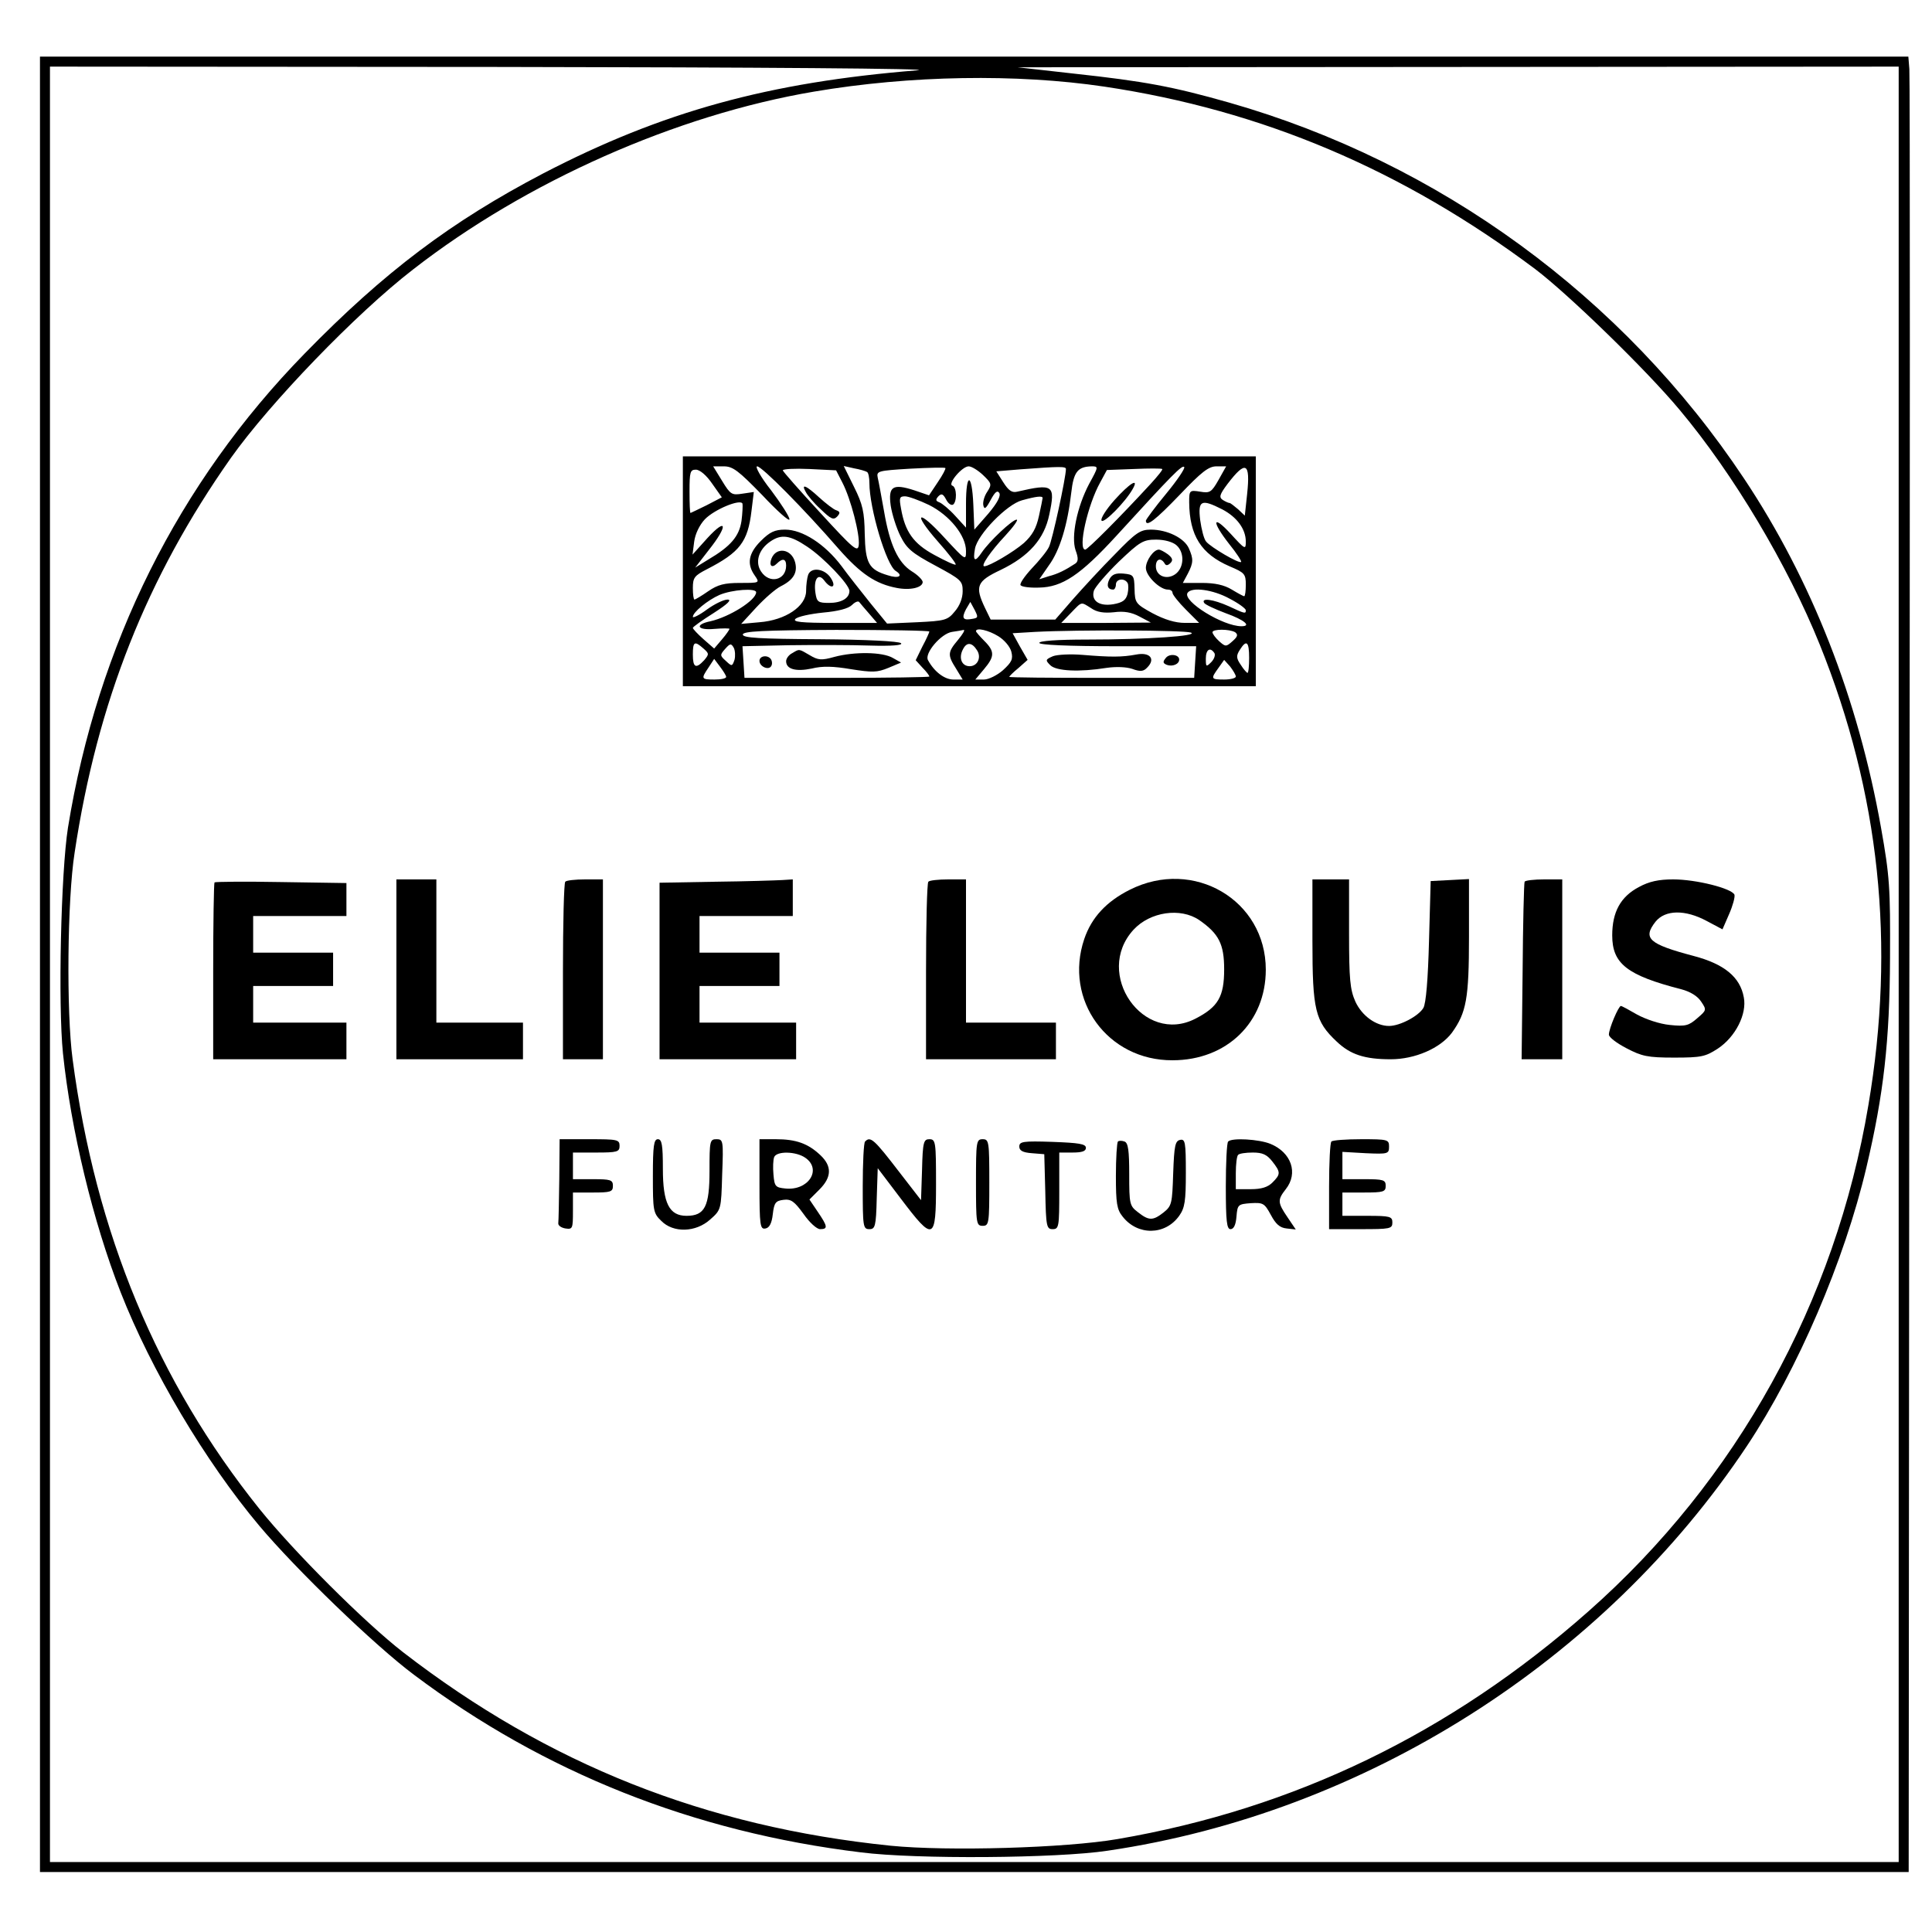 <svg preserveAspectRatio="xMidYMid meet" viewBox="0 0 580 580" height="580pt" width="580pt" xmlns="http://www.w3.org/2000/svg" version="1.0">

<g stroke="none" fill="#000000" transform="translate(0,580) scale(0.1,-0.1)">
<path d="M120 2905 l0 -2725 2805 0 2805 0 2 2688 c2 1478 2 2704 0 2725 l-3
37 -2805 0 -2804 0 0 -2725z m2635 2684 c-448 -36 -767 -124 -1125 -310 -275
-144 -476 -295 -715 -540 -380 -389 -622 -875 -711 -1424 -21 -134 -30 -529
-15 -677 24 -230 90 -505 173 -717 92 -235 254 -508 416 -701 110 -131 347
-360 465 -448 390 -293 839 -472 1342 -533 164 -21 588 -18 740 5 770 113
1489 568 1920 1216 152 229 292 555 358 835 52 220 70 380 71 630 1 210 -1
244 -27 390 -69 388 -208 743 -411 1048 -363 546 -915 949 -1546 1129 -169 48
-254 64 -466 87 l-169 19 1323 1 1322 1 0 -2695 0 -2695 -2775 0 -2775 0 0
2695 0 2695 1353 -1 c776 -1 1309 -5 1252 -10z m560 -49 c475 -71 896 -250
1294 -548 99 -75 333 -302 433 -422 162 -193 325 -467 421 -705 180 -447 228
-900 146 -1383 -99 -591 -395 -1126 -840 -1519 -414 -366 -883 -593 -1414
-684 -156 -27 -510 -37 -681 -20 -557 57 -1029 245 -1464 581 -116 90 -328
302 -431 430 -307 383 -492 828 -561 1350 -19 141 -16 480 6 620 68 452 217
827 469 1185 117 165 376 434 547 566 339 264 790 464 1204 534 289 49 608 54
871 15z"></path>
<path d="M2050 4085 l0 -345 860 0 860 0 0 345 0 345 -860 0 -860 0 0 -345z
m238 229 c45 -48 82 -81 82 -73 0 8 -25 47 -55 87 -31 39 -49 72 -42 72 14 0
139 -126 245 -248 66 -75 111 -105 174 -117 41 -8 78 1 78 18 -1 7 -15 21 -33
32 -41 26 -66 80 -83 180 -8 44 -16 89 -19 101 -4 20 0 21 98 27 56 3 103 4
105 2 2 -2 -8 -21 -23 -43 l-26 -39 -44 15 c-65 21 -79 12 -71 -46 4 -26 17
-67 29 -91 19 -38 34 -51 105 -89 78 -42 82 -46 82 -77 0 -21 -9 -44 -24 -61
-21 -26 -30 -28 -113 -32 l-90 -4 -49 60 c-27 34 -67 84 -88 113 -50 66 -117
109 -169 109 -31 0 -46 -7 -73 -34 -37 -37 -43 -69 -18 -104 15 -22 15 -22
-44 -22 -47 0 -67 -5 -96 -25 -20 -14 -39 -25 -41 -25 -3 0 -5 16 -5 35 0 31
5 37 42 56 99 51 123 82 134 175 l7 57 -34 -5 c-32 -5 -36 -3 -61 38 l-27 44
32 0 c27 0 44 -13 115 -86z m241 37 c25 -48 53 -156 49 -188 -3 -22 -16 -11
-115 97 -62 67 -113 125 -113 128 0 4 36 6 80 4 l80 -4 19 -37z m74 32 c4 -2
7 -17 7 -33 0 -76 51 -247 79 -264 24 -15 9 -24 -24 -13 -57 17 -67 36 -69
124 -1 66 -6 89 -32 141 l-31 63 31 -7 c17 -3 34 -8 39 -11z m348 -9 c26 -25
27 -28 13 -50 -9 -13 -14 -31 -12 -41 3 -14 8 -10 22 16 13 24 20 30 26 21 5
-9 -6 -30 -33 -62 l-42 -48 -3 75 c-4 96 -22 98 -22 3 l0 -72 -32 35 c-18 20
-40 38 -48 41 -11 4 -12 8 -3 18 9 9 14 8 23 -9 6 -12 15 -19 21 -16 12 8 12
52 -2 57 -15 5 29 58 49 58 9 0 28 -12 43 -26z m249 18 c0 -25 -41 -215 -51
-234 -6 -13 -30 -42 -52 -65 -22 -24 -37 -46 -33 -50 4 -5 29 -8 55 -7 70 1
125 38 233 156 168 184 197 213 203 206 4 -3 -21 -40 -54 -80 -34 -41 -61 -78
-61 -81 0 -21 29 2 102 78 65 68 86 85 110 85 l29 0 -23 -41 c-21 -37 -26 -40
-55 -35 -32 5 -33 4 -33 -32 1 -100 36 -155 121 -192 45 -19 49 -23 49 -55 0
-19 -2 -35 -5 -35 -2 0 -19 9 -37 20 -23 14 -51 20 -90 20 l-57 0 15 28 c17
33 17 44 3 76 -14 31 -65 56 -114 56 -32 0 -45 -9 -108 -74 -40 -40 -96 -101
-126 -135 l-53 -61 -97 0 -97 0 -17 35 c-31 65 -25 80 47 114 85 41 131 93
146 166 19 89 12 94 -96 69 -16 -4 -26 3 -42 28 l-21 33 72 6 c119 9 137 9
137 1z m70 -44 c-37 -70 -55 -159 -41 -200 9 -24 8 -34 -1 -40 -29 -19 -52
-31 -80 -38 l-28 -9 29 42 c33 45 56 122 67 218 7 62 19 78 61 79 21 0 21 -1
-7 -52z m184 -1 c-93 -101 -189 -197 -196 -197 -23 0 7 134 45 202 l20 37 81
3 c45 2 83 2 85 0 3 -1 -13 -21 -35 -45z m290 -30 l-7 -65 -20 19 c-12 10 -23
19 -26 19 -3 0 -12 4 -20 9 -12 8 -10 16 14 48 55 72 69 65 59 -30z m-1606 31
l29 -41 -46 -24 c-25 -12 -47 -23 -48 -23 -2 0 -3 29 -3 65 0 58 2 65 19 65
12 0 32 -17 49 -42z m651 -64 c62 -31 111 -92 111 -138 0 -30 -1 -29 -64 39
-80 88 -99 79 -21 -10 32 -36 56 -67 54 -70 -3 -2 -31 11 -64 29 -63 34 -88
70 -100 139 -6 32 -5 37 12 37 10 0 43 -12 72 -26z m341 21 c0 -2 -5 -27 -11
-54 -8 -37 -20 -58 -45 -81 -31 -27 -104 -70 -119 -70 -12 0 19 45 63 92 24
26 40 48 34 48 -13 0 -82 -65 -105 -99 -20 -30 -27 -26 -20 12 8 43 96 133
141 145 43 12 62 14 62 7z m-904 -69 c-7 -46 -32 -76 -100 -116 l-39 -24 41
53 c58 73 55 100 -4 36 l-45 -50 5 39 c3 23 16 50 32 67 29 30 107 62 113 47
1 -5 0 -29 -3 -52z m1443 35 c44 -23 71 -59 71 -97 0 -25 -2 -24 -45 23 -55
60 -59 39 -5 -30 22 -27 38 -52 36 -54 -6 -6 -91 44 -105 61 -7 8 -14 37 -18
65 -7 59 3 64 66 32z m-1246 -112 c50 -33 127 -114 127 -133 0 -22 -24 -36
-61 -36 -33 0 -37 3 -41 30 -6 41 8 61 26 38 21 -29 39 -22 20 7 -18 28 -59
34 -68 9 -3 -9 -6 -30 -6 -48 0 -46 -62 -88 -140 -94 l-55 -5 45 49 c25 27 58
56 74 64 38 19 51 41 43 72 -11 41 -57 47 -71 11 -8 -21 1 -30 16 -15 17 17
28 15 28 -6 0 -44 -50 -56 -75 -18 -19 28 -8 66 27 90 33 23 59 20 111 -15z
m1109 4 c25 -22 23 -68 -4 -87 -26 -18 -58 -5 -58 24 0 22 15 27 26 9 4 -8 10
-7 18 1 8 8 6 15 -8 26 -11 8 -23 14 -27 14 -16 0 -39 -33 -39 -55 0 -24 42
-65 66 -65 8 0 14 -4 14 -10 0 -5 18 -28 40 -50 l40 -40 -43 0 c-29 0 -61 10
-97 29 -51 28 -53 31 -54 73 -1 41 -3 43 -33 46 -23 2 -34 -2 -42 -16 -10 -19
-6 -32 11 -32 4 0 8 7 8 15 0 17 25 21 35 5 3 -5 3 -20 0 -33 -5 -19 -15 -26
-43 -31 -43 -7 -67 11 -58 41 4 11 37 50 75 87 63 60 73 66 112 66 25 0 50 -7
61 -17z m-1262 -141 c0 -24 -80 -74 -137 -87 -49 -10 -40 -28 12 -23 25 2 45
2 45 0 0 -2 -10 -17 -23 -32 l-23 -27 -32 28 c-18 16 -32 31 -32 34 0 3 28 23
63 45 42 27 55 40 41 40 -12 0 -40 -14 -62 -30 -23 -17 -42 -26 -42 -22 0 14
44 50 80 66 38 16 110 21 110 8z m1421 -19 c27 -14 49 -30 49 -35 0 -11 -2
-11 -51 12 -47 21 -84 26 -74 10 3 -5 33 -19 65 -31 56 -20 78 -39 47 -39 -56
0 -177 75 -162 100 12 19 77 10 126 -17z m-1082 -45 l24 -28 -128 0 c-101 0
-126 3 -117 12 7 7 44 15 83 19 45 4 76 12 87 23 9 9 19 13 22 8 3 -4 16 -19
29 -34z m309 -16 c-27 -5 -32 2 -18 29 l13 22 13 -24 c11 -22 11 -24 -8 -27z
m358 32 c17 -12 38 -15 68 -12 30 4 53 0 77 -13 l34 -18 -134 -1 -135 0 29 30
c34 35 29 34 61 14z m-486 -70 c0 -2 -9 -23 -21 -45 l-20 -41 20 -22 c12 -12
21 -24 21 -27 0 -2 -125 -4 -278 -4 l-277 0 -3 48 -3 47 138 3 c76 1 185 1
243 -1 69 -2 101 1 95 7 -6 6 -104 11 -243 12 -181 1 -232 4 -232 14 0 10 59
13 280 14 154 0 280 -2 280 -5z m86 -25 c-31 -37 -32 -45 -6 -86 l20 -33 -28
0 c-26 0 -57 23 -76 58 -12 20 39 80 72 85 15 2 31 5 35 6 5 0 -3 -13 -17 -30z
m121 11 c18 -11 35 -31 39 -46 6 -23 1 -32 -25 -56 -17 -15 -43 -28 -57 -28
l-26 0 26 31 c32 38 33 53 1 85 -14 14 -25 27 -25 29 0 12 38 3 67 -15z m578
11 c26 -10 -131 -21 -312 -21 -89 0 -143 -4 -143 -10 0 -6 85 -10 236 -10
l235 0 -3 -47 -3 -48 -277 0 c-153 0 -278 1 -278 3 0 2 12 14 28 27 l27 24
-23 40 -22 40 67 4 c134 7 448 5 468 -2z m133 1 c9 -7 8 -13 -8 -27 -19 -17
-21 -17 -40 0 -11 10 -20 22 -20 27 0 10 51 10 68 0z m-1596 -49 c17 -15 17
-17 2 -35 -25 -27 -34 -22 -34 17 0 39 5 42 32 18z m93 -34 c-7 -20 -8 -20
-26 -3 -18 16 -18 18 -2 36 15 17 18 17 26 3 4 -8 5 -25 2 -36z m728 29 c14
-21 2 -48 -22 -48 -24 0 -34 25 -20 51 11 22 27 21 42 -3z m817 -23 c0 -25 -2
-45 -5 -45 -2 0 -12 11 -20 24 -14 20 -14 28 -3 45 20 32 28 25 28 -24z m-104
14 c3 -6 -1 -18 -10 -27 -15 -15 -16 -14 -16 11 0 27 13 36 26 16z m-1466 -71
c0 -5 -16 -8 -35 -8 -40 0 -41 2 -18 36 l17 26 18 -24 c9 -12 18 -26 18 -30z
m1530 1 c0 -5 -16 -9 -35 -9 -40 0 -41 2 -17 35 l17 24 18 -20 c9 -12 17 -25
17 -30z"></path>
<path d="M2419 4323 c5 -10 25 -34 45 -52 30 -29 38 -33 49 -22 10 11 9 15 -2
19 -8 2 -31 20 -51 38 -41 38 -56 43 -41 17z"></path>
<path d="M3346 4299 c-25 -28 -43 -56 -39 -62 6 -10 72 56 94 96 19 34 -10 16
-55 -34z"></path>
<path d="M2378 3839 c-10 -5 -18 -16 -18 -24 0 -24 29 -32 77 -22 32 8 65 7
118 -2 64 -10 78 -10 112 4 l38 16 -25 14 c-31 18 -115 19 -175 3 -39 -11 -49
-10 -74 5 -34 20 -31 19 -53 6z"></path>
<path d="M2280 3816 c0 -17 27 -29 35 -16 4 6 3 15 0 20 -9 15 -35 12 -35 -4z"></path>
<path d="M3161 3830 c-23 -10 -23 -12 -8 -27 18 -18 88 -21 169 -8 28 4 59 3
77 -3 24 -9 34 -8 45 4 26 26 8 47 -33 39 -43 -8 -76 -8 -161 -1 -36 3 -76 1
-89 -4z"></path>
<path d="M3500 3825 c-10 -12 -9 -16 3 -21 17 -6 37 2 37 16 0 15 -29 19 -40
5z"></path>
<path d="M644 3151 c-2 -2 -4 -123 -4 -268 l0 -263 200 0 200 0 0 55 0 55
-140 0 -140 0 0 55 0 55 120 0 120 0 0 50 0 50 -120 0 -120 0 0 55 0 55 140 0
140 0 0 50 0 49 -196 3 c-108 2 -198 1 -200 -1z"></path>
<path d="M1190 2890 l0 -270 190 0 190 0 0 55 0 55 -130 0 -130 0 0 215 0 215
-60 0 -60 0 0 -270z"></path>
<path d="M1697 3153 c-4 -3 -7 -125 -7 -270 l0 -263 60 0 60 0 0 270 0 270
-53 0 c-30 0 -57 -3 -60 -7z"></path>
<path d="M2148 3153 l-168 -3 0 -265 0 -265 205 0 205 0 0 55 0 55 -145 0
-145 0 0 55 0 55 120 0 120 0 0 50 0 50 -120 0 -120 0 0 55 0 55 140 0 140 0
0 55 0 55 -32 -2 c-18 -1 -108 -4 -200 -5z"></path>
<path d="M2787 3153 c-4 -3 -7 -125 -7 -270 l0 -263 195 0 195 0 0 55 0 55
-135 0 -135 0 0 215 0 215 -53 0 c-30 0 -57 -3 -60 -7z"></path>
<path d="M3392 3129 c-70 -35 -115 -83 -137 -148 -62 -183 70 -365 265 -364
163 0 280 114 280 272 0 209 -217 336 -408 240z m208 -91 c59 -41 75 -72 75
-148 0 -82 -18 -113 -86 -148 -156 -81 -307 135 -186 267 50 54 141 67 197 29z"></path>
<path d="M3940 2975 c0 -207 8 -241 73 -302 41 -39 84 -53 162 -53 73 0 149
33 184 80 43 60 51 102 51 287 l0 174 -57 -3 -58 -3 -5 -180 c-3 -114 -9 -188
-17 -201 -14 -24 -70 -54 -103 -54 -39 0 -81 30 -101 73 -16 36 -19 67 -19
205 l0 162 -55 0 -55 0 0 -185z"></path>
<path d="M4577 3153 c-2 -5 -5 -126 -6 -270 l-3 -263 61 0 61 0 0 270 0 270
-54 0 c-30 0 -57 -3 -59 -7z"></path>
<path d="M4920 3137 c-55 -29 -80 -75 -80 -145 0 -85 44 -120 208 -162 26 -7
48 -20 59 -37 17 -25 16 -26 -12 -50 -25 -22 -35 -25 -82 -20 -31 3 -72 17
-98 31 -24 14 -46 26 -49 26 -7 0 -36 -68 -36 -86 0 -8 24 -26 53 -41 46 -24
63 -28 143 -28 82 0 94 3 131 27 53 35 88 104 78 154 -11 61 -59 100 -150 124
-136 36 -154 53 -115 103 29 36 89 37 154 2 l47 -25 20 46 c11 25 18 51 16 58
-8 19 -115 46 -184 46 -43 0 -72 -6 -103 -23z"></path>
<path d="M1679 2260 c-1 -66 -2 -126 -3 -132 -1 -7 9 -14 22 -16 21 -3 22 0
22 52 l0 56 60 0 c53 0 60 2 60 20 0 18 -7 20 -60 20 l-60 0 0 40 0 40 70 0
c63 0 70 2 70 20 0 19 -7 20 -90 20 l-90 0 -1 -120z"></path>
<path d="M1960 2270 c0 -104 1 -112 25 -135 36 -37 104 -35 147 4 33 29 33 30
36 135 4 102 3 106 -17 106 -20 0 -21 -5 -21 -95 0 -107 -14 -135 -69 -135
-52 0 -71 38 -71 141 0 72 -3 89 -15 89 -12 0 -15 -19 -15 -110z"></path>
<path d="M2280 2244 c0 -124 2 -135 18 -132 12 2 19 16 22 43 4 35 9 40 32 43
23 3 33 -5 60 -42 18 -26 40 -46 50 -46 24 0 23 8 -7 52 l-25 37 30 30 c37 37
38 70 3 103 -37 35 -73 48 -134 48 l-49 0 0 -136z m138 80 c50 -35 9 -99 -60
-92 -30 3 -33 6 -36 42 -2 21 -1 44 2 52 7 19 66 18 94 -2z"></path>
<path d="M2597 2373 c-4 -3 -7 -64 -7 -135 0 -121 1 -128 20 -128 17 0 20 8
22 92 l3 91 69 -91 c99 -131 106 -128 106 43 0 127 -1 135 -20 135 -17 0 -20
-8 -22 -92 l-3 -91 -65 84 c-76 99 -87 109 -103 92z"></path>
<path d="M2930 2250 c0 -123 1 -130 20 -130 19 0 20 7 20 130 0 123 -1 130
-20 130 -19 0 -20 -7 -20 -130z"></path>
<path d="M3060 2358 c0 -12 10 -18 38 -20 l37 -3 3 -112 c2 -105 4 -113 22
-113 19 0 20 7 20 115 l0 115 40 0 c28 0 40 4 40 14 0 12 -21 15 -100 18 -89
3 -100 1 -100 -14z"></path>
<path d="M3356 2373 c-3 -4 -6 -50 -6 -103 0 -82 3 -101 20 -122 45 -58 128
-57 170 2 17 24 20 44 20 130 0 91 -2 101 -17 98 -15 -3 -18 -17 -21 -100 -3
-91 -4 -98 -29 -118 -32 -25 -44 -25 -77 1 -25 19 -26 25 -26 114 0 70 -3 94
-14 98 -8 3 -17 3 -20 0z"></path>
<path d="M3687 2373 c-4 -3 -7 -64 -7 -135 0 -105 3 -128 14 -128 10 0 16 13
18 38 3 36 5 37 43 40 37 2 41 0 60 -35 15 -28 27 -39 48 -41 l27 -3 -25 37
c-30 44 -30 52 -5 84 38 48 17 110 -46 136 -34 14 -116 19 -127 7z m132 -59
c26 -33 26 -39 1 -64 -14 -14 -33 -20 -65 -20 l-45 0 0 48 c0 27 3 52 7 55 3
4 23 7 44 7 29 0 42 -6 58 -26z"></path>
<path d="M3997 2373 c-4 -3 -7 -64 -7 -135 l0 -128 95 0 c88 0 95 1 95 20 0
18 -7 20 -75 20 l-75 0 0 35 0 35 65 0 c58 0 65 2 65 20 0 18 -7 20 -65 20
l-65 0 0 41 0 41 70 -4 c67 -3 70 -2 70 20 0 21 -4 22 -83 22 -46 0 -87 -3
-90 -7z"></path>
</g>
</svg>
